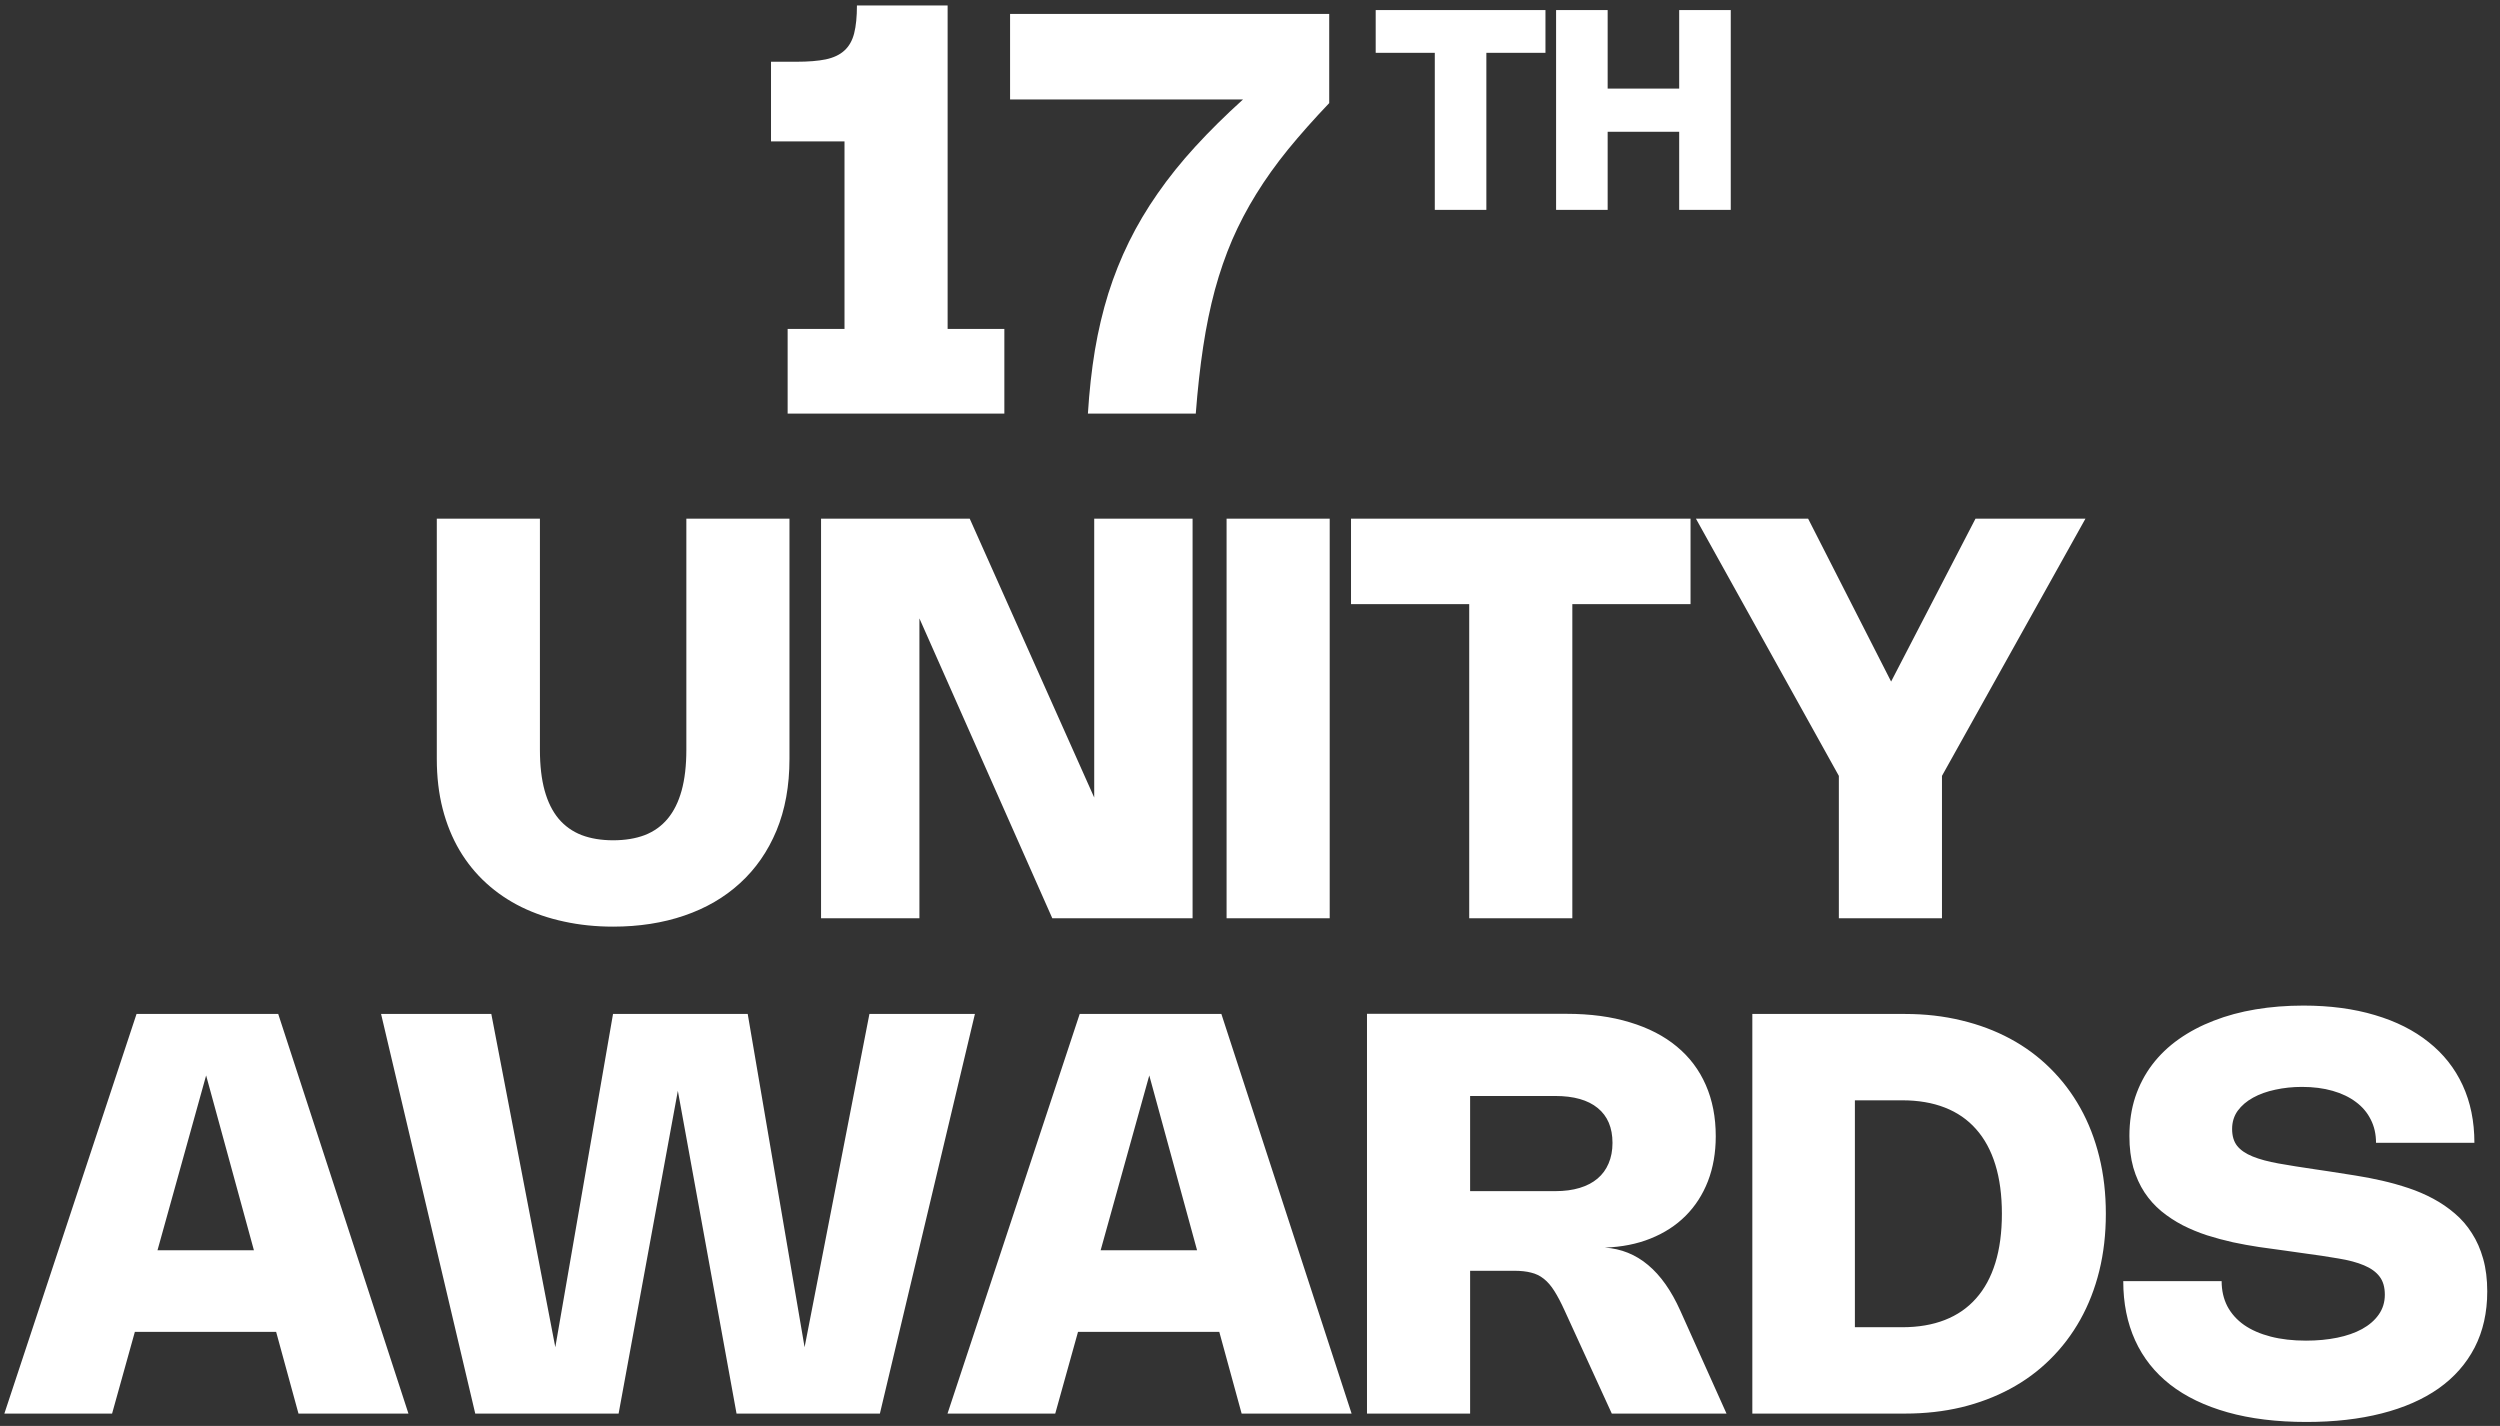 <svg width="405" height="231" viewBox="0 0 405 231" fill="none" xmlns="http://www.w3.org/2000/svg">
<rect x="0" y="0" width="405" height="231" fill="#333333" stroke="none"/>
<path d="M153.515 53.283H162.705V67H127.597V53.283H136.81V22.906H124.903V10.003H129.023C130.94 10.003 132.524 9.875 133.777 9.618C135.044 9.347 136.048 8.871 136.787 8.192C137.542 7.513 138.07 6.585 138.372 5.408C138.673 4.216 138.824 2.707 138.824 0.881H153.515V53.283ZM176.24 67C176.466 63.363 176.843 59.945 177.372 56.746C177.915 53.532 178.639 50.468 179.545 47.556C180.465 44.644 181.582 41.852 182.895 39.181C184.208 36.51 185.754 33.899 187.535 31.349C189.316 28.783 191.353 26.248 193.647 23.743C195.94 21.238 198.513 18.695 201.365 16.115H163.632V2.262H215.332V16.703C212.857 19.299 210.639 21.797 208.677 24.196C206.73 26.595 205.01 29.002 203.516 31.417C202.022 33.831 200.724 36.306 199.622 38.841C198.536 41.376 197.6 44.078 196.816 46.945C196.046 49.812 195.412 52.89 194.914 56.18C194.416 59.47 194.016 63.077 193.715 67H176.24Z" fill="white"/>
<path d="M250.365 8.557H240.79V34H232.437V8.557H222.862V1.631H250.365V8.557ZM280.382 34H272.029V21.347H260.44V34H252.087V1.631H260.44V14.352H272.029V1.631H280.382V34Z" fill="white"/>
<path d="M70.762 84.019H87.467V121.458C87.467 124.024 87.723 126.234 88.236 128.09C88.749 129.931 89.504 131.448 90.5 132.64C91.511 133.832 92.756 134.715 94.235 135.289C95.714 135.847 97.411 136.126 99.328 136.126C101.259 136.126 102.965 135.847 104.443 135.289C105.922 134.715 107.16 133.832 108.156 132.64C109.152 131.448 109.906 129.931 110.419 128.09C110.932 126.234 111.189 124.024 111.189 121.458V84.019H127.894V122.952C127.894 127.313 127.192 131.184 125.789 134.564C124.386 137.929 122.416 140.766 119.881 143.075C117.361 145.384 114.35 147.135 110.849 148.327C107.363 149.519 103.523 150.115 99.328 150.115C96.536 150.115 93.895 149.843 91.405 149.3C88.915 148.772 86.607 147.987 84.479 146.946C82.366 145.905 80.465 144.615 78.775 143.075C77.085 141.536 75.643 139.763 74.451 137.756C73.259 135.734 72.346 133.493 71.712 131.033C71.079 128.558 70.762 125.865 70.762 122.952V84.019ZM193.198 148.757H170.472L148.945 100.181V148.757H133.01V84.019H157.094L177.263 129.2V84.019H193.198V148.757ZM215.412 148.757H198.706V84.019H215.412V148.757ZM273.868 97.872H254.718V148.757H238.013V97.872H218.863V84.019H273.868V97.872ZM337.846 84.019L314.599 125.691V148.757H297.894V125.691L274.738 84.019H292.914L306.36 110.412L320.032 84.019H337.846Z" fill="white"/>
<path d="M0.706 229L22.119 164.262H45.072L66.168 229H48.354L44.732 215.758H21.848L18.158 229H0.706ZM41.133 202.539L33.392 174.222L25.515 202.539H41.133ZM121.13 164.262L130.343 218.248L140.846 164.262H157.935L142.543 229H119.319L109.812 176.712L100.214 229H76.99L61.734 164.262H79.593L89.96 218.248L99.309 164.262H121.13ZM153.497 229L174.91 164.262H197.863L218.959 229H201.145L197.523 215.758H174.639L170.949 229H153.497ZM193.924 202.539L186.183 174.222L178.305 202.539H193.924ZM221.453 229V164.239H253.8C257.648 164.239 261.066 164.7 264.054 165.62C267.057 166.525 269.584 167.831 271.637 169.536C273.704 171.241 275.274 173.324 276.345 175.783C277.416 178.228 277.952 180.99 277.952 184.068C277.952 186.739 277.53 189.169 276.685 191.357C275.839 193.53 274.632 195.401 273.063 196.97C271.508 198.525 269.622 199.747 267.404 200.637C265.201 201.528 262.726 202.018 259.979 202.109C262.635 202.29 264.974 203.233 266.996 204.938C269.019 206.628 270.754 209.088 272.203 212.317L279.695 229H261.111L253.483 212.34C252.894 211.042 252.336 209.978 251.808 209.148C251.28 208.303 250.706 207.639 250.088 207.157C249.484 206.674 248.797 206.342 248.028 206.161C247.273 205.964 246.36 205.866 245.289 205.866H238.159V229H221.453ZM251.966 192.964C253.445 192.964 254.758 192.79 255.905 192.443C257.052 192.096 258.018 191.591 258.802 190.927C259.587 190.263 260.183 189.448 260.591 188.482C261.013 187.501 261.224 186.392 261.224 185.155C261.224 182.68 260.425 180.793 258.825 179.496C257.24 178.198 254.947 177.549 251.944 177.549H238.159V192.964H251.966ZM283.878 164.262H308.642C311.856 164.262 314.889 164.609 317.741 165.303C320.594 165.982 323.227 166.971 325.641 168.268C328.056 169.566 330.214 171.158 332.115 173.045C334.032 174.931 335.661 177.074 337.004 179.473C338.347 181.872 339.374 184.513 340.083 187.396C340.792 190.263 341.147 193.341 341.147 196.631C341.147 199.921 340.792 203.007 340.083 205.889C339.374 208.756 338.347 211.389 337.004 213.789C335.661 216.188 334.032 218.331 332.115 220.217C330.214 222.104 328.056 223.696 325.641 224.993C323.227 226.291 320.594 227.287 317.741 227.981C314.889 228.66 311.856 229 308.642 229H283.878V164.262ZM308.167 215.011C310.762 215.011 313.063 214.619 315.07 213.834C317.077 213.049 318.76 211.887 320.118 210.348C321.491 208.809 322.533 206.892 323.242 204.599C323.951 202.305 324.306 199.649 324.306 196.631C324.306 193.613 323.951 190.957 323.242 188.663C322.533 186.369 321.491 184.453 320.118 182.914C318.76 181.374 317.077 180.213 315.07 179.428C313.063 178.643 310.762 178.251 308.167 178.251H300.493V215.011H308.167ZM373.146 162.904C377.447 162.904 381.31 163.417 384.735 164.443C388.161 165.454 391.066 166.918 393.45 168.834C395.849 170.736 397.683 173.06 398.951 175.806C400.218 178.553 400.852 181.661 400.852 185.132H384.916C384.916 183.729 384.63 182.469 384.056 181.352C383.498 180.235 382.698 179.292 381.657 178.522C380.616 177.738 379.356 177.134 377.877 176.712C376.398 176.289 374.745 176.078 372.919 176.078C371.41 176.078 369.969 176.229 368.596 176.53C367.238 176.817 366.038 177.247 364.997 177.821C363.956 178.394 363.126 179.103 362.507 179.948C361.903 180.793 361.602 181.774 361.602 182.891C361.602 184.023 361.873 184.936 362.417 185.63C362.975 186.324 363.812 186.898 364.929 187.35C366.046 187.803 367.442 188.18 369.117 188.482C370.807 188.784 372.791 189.101 375.07 189.433L377.356 189.772C378.699 189.968 380.095 190.187 381.544 190.429C382.992 190.655 384.441 190.934 385.89 191.266C387.338 191.598 388.764 191.998 390.168 192.466C391.571 192.934 392.907 193.507 394.174 194.186C395.442 194.865 396.612 195.665 397.683 196.586C398.754 197.491 399.675 198.555 400.445 199.777C401.229 200.985 401.84 202.373 402.278 203.942C402.716 205.497 402.934 207.255 402.934 209.216C402.934 212.627 402.255 215.652 400.897 218.293C399.539 220.919 397.592 223.13 395.057 224.926C392.522 226.706 389.444 228.057 385.822 228.977C382.215 229.898 378.156 230.358 373.644 230.358C368.83 230.358 364.574 229.838 360.877 228.796C357.18 227.755 354.079 226.261 351.574 224.314C349.069 222.353 347.175 219.961 345.892 217.139C344.61 214.317 343.968 211.118 343.968 207.541H359.904C359.904 209.05 360.213 210.409 360.832 211.616C361.466 212.808 362.371 213.819 363.548 214.649C364.725 215.464 366.159 216.09 367.849 216.528C369.539 216.965 371.448 217.184 373.576 217.184C375.387 217.184 377.069 217.026 378.624 216.709C380.178 216.392 381.521 215.924 382.653 215.305C383.8 214.672 384.698 213.894 385.346 212.974C386.01 212.038 386.342 210.959 386.342 209.737C386.342 208.515 386.056 207.534 385.482 206.794C384.924 206.055 384.086 205.451 382.97 204.984C381.868 204.516 380.487 204.146 378.827 203.874C377.183 203.588 375.274 203.301 373.101 203.014L370.067 202.584C368.755 202.403 367.389 202.214 365.97 202.018C364.567 201.807 363.156 201.55 361.737 201.249C360.319 200.932 358.916 200.554 357.527 200.117C356.154 199.664 354.841 199.121 353.589 198.487C352.351 197.838 351.204 197.084 350.148 196.223C349.092 195.348 348.179 194.33 347.409 193.168C346.639 191.991 346.036 190.655 345.598 189.161C345.176 187.652 344.964 185.947 344.964 184.045C344.964 181.752 345.281 179.639 345.915 177.707C346.564 175.776 347.477 174.033 348.654 172.479C349.846 170.909 351.287 169.528 352.977 168.336C354.668 167.144 356.554 166.148 358.636 165.348C360.719 164.534 362.982 163.922 365.427 163.515C367.872 163.107 370.445 162.904 373.146 162.904Z" fill="white"/>
</svg>
